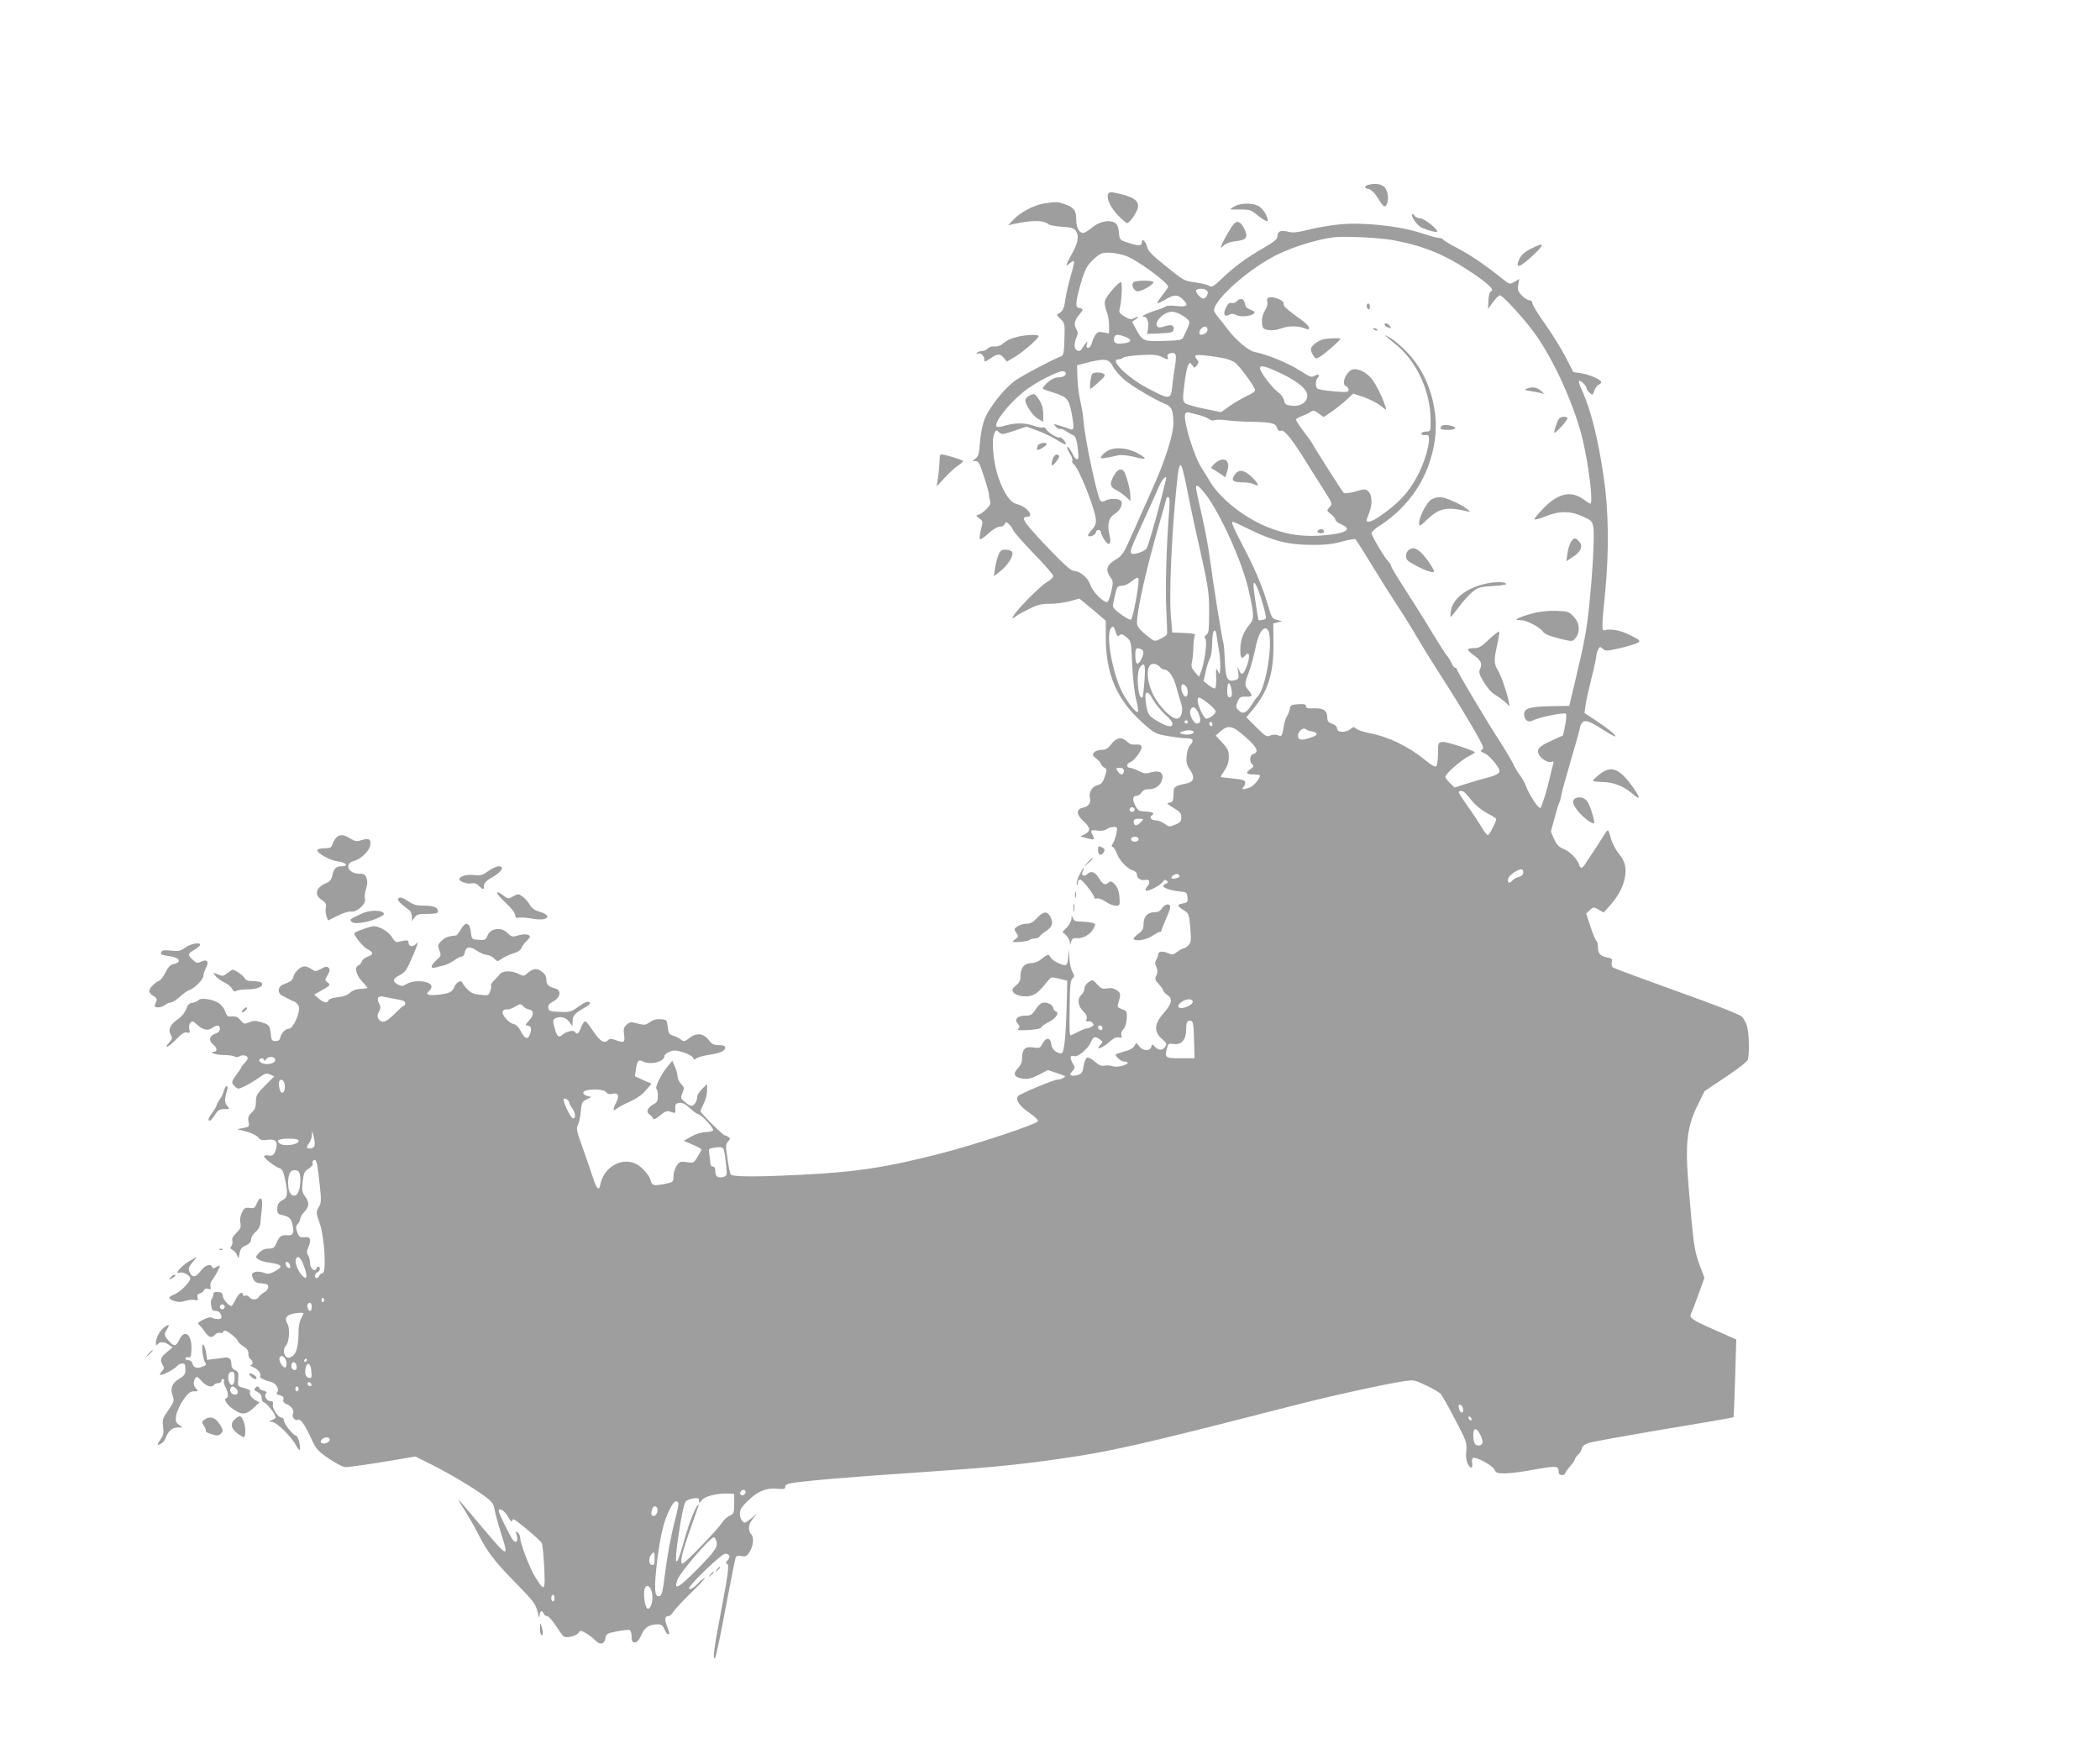 <?xml version="1.0" standalone="no"?>
<!DOCTYPE svg PUBLIC "-//W3C//DTD SVG 20010904//EN"
 "http://www.w3.org/TR/2001/REC-SVG-20010904/DTD/svg10.dtd">
<svg version="1.0" xmlns="http://www.w3.org/2000/svg"
 width="1280pt" height="1066pt" viewBox="0 0 1280 1066"
 preserveAspectRatio="xMidYMid meet">
<g transform="translate(0,1066) scale(0.1,-0.1)"
fill="#9e9e9e" stroke="none">
<path d="M8338 9533 c-25 -6 -22 -21 4 -25 12 -2 32 -19 45 -38 45 -71 51 -77
63 -60 17 26 12 84 -10 108 -20 21 -58 27 -102 15z"/>
<path d="M6754 9477 c-11 -29 17 -86 63 -132 24 -25 48 -45 53 -45 14 0 58 62
65 92 11 45 -27 71 -143 94 -24 5 -33 2 -38 -9z"/>
<path d="M6363 9420 c-59 -9 -145 -54 -188 -101 l-30 -32 30 7 c123 26 184 25
218 -2 7 -5 43 -12 81 -14 52 -3 72 -9 82 -23 23 -31 16 -73 -21 -139 -40 -72
-44 -87 -15 -61 11 10 23 16 26 13 3 -3 -6 -46 -21 -94 -14 -49 -28 -113 -32
-142 -6 -52 -18 -75 -45 -85 -9 -3 -4 -13 15 -30 27 -26 28 -29 25 -124 -3
-93 -4 -98 -28 -108 -59 -24 -214 -106 -267 -141 -68 -46 -165 -167 -194 -245
-11 -29 -23 -90 -26 -136 -5 -70 -10 -86 -27 -98 l-20 -15 21 0 c17 0 25 -15
52 -99 18 -54 31 -103 29 -107 -1 -5 2 -20 6 -32 6 -19 2 -30 -20 -53 -15 -16
-36 -32 -47 -35 -20 -6 -20 -7 3 -24 22 -16 22 -19 9 -68 -7 -29 -10 -55 -6
-58 4 -4 27 12 52 35 26 24 54 41 69 41 13 0 27 7 30 16 6 15 8 15 26 -1 11
-10 22 -26 25 -36 4 -11 60 -74 125 -142 66 -67 119 -129 120 -138 0 -8 -18
-25 -39 -37 -40 -23 -182 -166 -203 -205 -11 -21 -11 -21 13 -4 13 10 51 31
84 47 48 24 73 30 124 30 36 0 91 7 123 16 l57 16 81 -67 80 -68 0 -101 c0
-225 67 -380 224 -521 73 -65 79 -68 153 -81 43 -7 95 -14 116 -14 40 0 47
-13 21 -42 -10 -10 -19 -39 -21 -65 -4 -40 0 -55 21 -86 31 -45 23 -73 -22
-82 -65 -13 -77 -20 -78 -45 -3 -65 -4 -69 -26 -72 -20 -3 -16 -7 25 -32 39
-23 47 -33 47 -57 0 -25 -6 -33 -37 -45 -34 -15 -38 -14 -64 5 -16 12 -39 21
-53 21 -29 0 -44 19 -25 31 20 12 5 21 -41 23 -37 2 -45 6 -60 36 -20 38 -16
60 9 60 9 0 22 9 29 20 8 14 23 20 46 20 40 0 71 24 80 61 9 40 -15 56 -67 42
-34 -10 -46 -8 -76 8 -20 10 -44 19 -53 19 -23 0 -23 27 0 34 25 8 74 74 70
94 -3 13 -12 16 -35 14 -22 -2 -38 3 -52 17 -32 32 -66 27 -97 -14 -21 -27
-33 -35 -59 -35 -18 0 -39 -7 -46 -16 -12 -14 -10 -19 14 -38 15 -12 27 -26
27 -31 0 -6 9 -16 19 -22 19 -12 19 -15 5 -57 -12 -35 -21 -46 -43 -51 -33 -7
-56 -44 -48 -76 8 -32 -8 -55 -43 -62 -42 -9 -40 -42 5 -83 42 -38 44 -59 8
-78 l-27 -14 39 -11 c45 -12 50 -10 36 17 -17 32 -14 35 27 30 24 -4 45 0 57
8 10 8 30 14 43 14 23 0 24 -3 17 -37 -3 -21 -13 -48 -20 -60 -11 -16 -11 -22
-2 -26 7 -2 18 -21 26 -42 15 -41 64 -92 99 -101 12 -4 22 -14 22 -25 0 -22
26 -38 50 -32 26 7 35 -15 14 -38 -9 -10 -14 -22 -11 -26 10 -10 87 28 103 51
11 15 17 17 26 8 9 -9 7 -13 -5 -18 -9 -3 -17 -10 -17 -14 0 -12 51 -29 100
-33 42 -4 45 -6 48 -36 3 -28 0 -32 -27 -37 -39 -8 -39 -14 3 -41 33 -21 34
-24 41 -108 6 -74 5 -88 -10 -105 -10 -11 -24 -20 -30 -20 -7 0 -24 -10 -39
-21 -23 -18 -31 -20 -52 -10 -35 16 -64 14 -64 -4 0 -8 -5 -24 -12 -34 -9 -15
-9 -25 0 -45 9 -20 9 -32 0 -51 -10 -22 -8 -29 15 -53 15 -16 27 -33 27 -39 0
-6 12 -18 26 -28 34 -22 27 -53 -25 -112 -58 -65 -59 -115 -3 -160 22 -19 25
-26 16 -40 -16 -26 -40 -27 -62 -5 -20 20 -20 20 -25 1 -7 -27 -52 -25 -74 5
-18 23 -18 23 -28 2 -6 -13 -29 -26 -60 -34 -28 -8 -52 -16 -54 -18 -8 -8 32
-44 49 -44 34 0 30 -15 -7 -25 -24 -7 -47 -8 -63 -3 -13 5 -35 6 -48 3 -17 -4
-33 2 -58 24 -19 17 -40 28 -48 25 -8 -3 -17 -26 -21 -50 -5 -36 -11 -47 -32
-55 -15 -5 -33 -7 -41 -4 -12 5 -12 9 4 26 18 20 18 22 1 51 -19 34 -15 48 12
41 23 -6 84 46 101 87 14 33 26 36 54 15 19 -14 19 -15 1 -35 -34 -38 21 -15
67 28 18 16 34 23 48 19 17 -4 20 -2 15 13 -4 11 1 26 12 37 11 11 19 36 21
65 2 43 0 47 -29 57 -26 9 -30 14 -24 33 18 60 17 66 -9 83 -18 12 -36 15 -58
11 -27 -5 -36 -2 -60 24 -27 30 -28 30 -53 14 -14 -9 -25 -26 -25 -39 0 -12
-9 -30 -20 -40 -26 -24 -19 -70 15 -101 16 -15 22 -29 18 -43 -4 -16 -2 -20 9
-16 8 3 20 -1 27 -9 10 -12 9 -17 -8 -25 -11 -6 -24 -10 -28 -9 -4 1 -27 -8
-50 -20 -23 -12 -44 -22 -47 -22 -7 0 -8 24 -6 185 1 119 5 152 17 162 13 10
13 15 -1 42 -9 16 -17 54 -18 83 l-1 53 -6 -50 c-5 -43 -9 -50 -26 -47 -31 6
-75 32 -82 48 -7 20 -21 18 -55 -11 -19 -16 -42 -25 -63 -25 -41 0 -65 -29
-65 -79 0 -26 -7 -41 -27 -57 -23 -19 -26 -26 -17 -41 15 -24 81 -34 119 -18
27 11 42 25 100 96 11 14 19 15 61 4 l49 -12 -1 -59 c-6 -276 -16 -384 -35
-384 -29 0 -58 25 -61 54 -4 43 -32 46 -53 7 -15 -29 -18 -31 -57 -25 -49 8
-68 -10 -68 -65 0 -24 -8 -43 -25 -61 -34 -35 -24 -56 28 -64 34 -4 53 0 98
23 l56 29 49 -16 c27 -9 51 -18 54 -20 8 -6 -25 -22 -45 -22 -21 0 -224 -85
-239 -100 -20 -20 6 -60 65 -100 33 -23 59 -47 56 -53 -5 -18 -378 -142 -592
-197 -330 -85 -519 -114 -852 -130 -279 -14 -420 -13 -429 2 -5 7 -14 51 -20
97 -12 77 -11 87 4 104 14 16 14 19 2 27 -8 6 -18 10 -22 10 -11 0 -148 137
-148 147 0 5 9 26 20 48 11 22 20 57 20 79 l0 39 -30 -29 c-16 -16 -30 -37
-30 -47 0 -27 -19 -57 -35 -57 -8 0 -26 11 -41 24 -26 22 -27 25 -14 55 12 29
11 34 -9 55 -11 12 -21 32 -21 44 0 13 -7 39 -16 60 l-16 37 -29 -35 c-37 -43
-79 -129 -68 -136 5 -3 9 -22 9 -43 0 -30 -5 -40 -26 -51 -38 -21 -48 -46 -26
-62 11 -7 21 -19 23 -26 3 -8 17 -2 43 20 34 28 42 30 66 21 27 -10 28 -9 26
21 -1 26 3 31 25 34 19 2 37 -7 64 -32 21 -20 43 -36 49 -36 19 0 99 -87 92
-99 -4 -6 -24 -11 -45 -11 -23 0 -58 -11 -86 -26 l-47 -27 53 -23 c30 -12 54
-26 54 -31 0 -4 -11 -25 -24 -45 -22 -36 -24 -37 -66 -31 -39 5 -45 3 -61 -23
-11 -15 -19 -44 -19 -64 0 -35 -1 -35 -55 -46 -65 -13 -76 -10 -84 21 -8 32
-52 82 -87 100 -89 47 -204 -21 -221 -130 -6 -35 -23 -19 -42 42 -10 32 -38
113 -62 181 -39 106 -43 125 -32 145 7 12 15 49 18 82 5 54 8 61 35 74 l30 15
-25 6 c-14 3 -25 12 -25 20 0 24 123 27 139 4 9 -12 20 -15 40 -10 34 8 43
-12 22 -53 -22 -41 -21 -58 2 -39 9 9 45 28 80 43 40 18 76 43 98 69 l35 41
-50 22 -51 23 6 42 c8 53 16 63 42 49 46 -24 132 -2 132 33 0 8 14 19 31 26
26 11 39 10 84 -4 29 -9 56 -24 59 -32 5 -13 9 -14 20 -5 8 7 42 16 77 22 72
11 99 24 99 44 0 11 -11 15 -38 15 -31 0 -43 6 -60 29 -32 43 -74 49 -118 16
-31 -24 -37 -25 -52 -12 -9 8 -30 19 -47 24 -26 8 -31 15 -35 54 -5 43 -6 44
-43 47 -25 2 -46 -3 -66 -18 -27 -18 -34 -19 -75 -8 -41 11 -47 10 -67 -8 -17
-16 -20 -26 -15 -61 6 -48 1 -51 -53 -32 -24 9 -35 9 -44 0 -23 -23 -47 -10
-87 48 -22 33 -45 63 -50 66 -6 4 -18 -11 -27 -34 -16 -42 -26 -50 -39 -30 -8
13 -53 3 -76 -18 -23 -20 -33 -12 -48 43 -11 39 -11 47 1 55 28 18 67 10 88
-18 l20 -28 1 32 c0 33 17 51 80 85 17 10 29 22 25 27 -7 13 -31 4 -79 -31
-35 -25 -46 -28 -105 -25 -59 2 -66 5 -69 24 -2 16 5 26 26 37 49 25 57 72 15
82 -40 10 -53 23 -53 55 0 19 -9 34 -30 49 -31 22 -51 18 -92 -17 -14 -13 -20
-12 -47 1 -39 21 -97 21 -113 0 -7 -9 -24 -27 -37 -40 -13 -13 -22 -27 -18
-30 3 -3 1 -19 -5 -34 -9 -28 -11 -29 -61 -23 -40 4 -58 12 -78 33 -15 15 -28
33 -31 41 -6 19 -37 3 -48 -25 -12 -32 -33 -42 -102 -49 -60 -6 -78 2 -53 23
8 7 15 18 15 26 0 35 -101 46 -151 17 -24 -15 -32 -15 -54 -3 -35 19 -31 35
12 57 33 17 43 32 80 119 28 64 36 91 23 75 -22 -25 -50 -23 -50 5 0 16 -10
16 -69 2 -8 -2 -21 11 -30 27 -22 39 -88 76 -121 69 -42 -9 -110 -35 -110 -43
0 -18 54 -83 80 -96 38 -20 38 -33 0 -46 -16 -6 -32 -19 -35 -29 -3 -10 -12
-21 -20 -24 -26 -10 -17 -54 20 -95 19 -21 35 -40 35 -42 0 -2 -18 -5 -41 -6
-27 -1 -49 -9 -65 -23 -15 -15 -40 -24 -75 -28 -30 -3 -53 -10 -56 -18 -8 -21
-28 -17 -60 10 l-28 24 33 19 c66 36 69 40 49 55 -18 13 -18 15 0 45 14 25 15
35 6 44 -10 10 -20 9 -46 -6 -32 -17 -36 -17 -58 -2 -13 10 -33 17 -44 17 -24
0 -61 -36 -67 -64 -3 -20 -17 -30 -61 -46 -35 -12 -38 -56 -4 -70 12 -6 29
-14 37 -19 8 -5 23 -12 33 -15 9 -3 22 -16 28 -28 13 -31 -33 -138 -60 -138
-21 0 -48 -27 -53 -55 -2 -14 -11 -20 -28 -20 -20 0 -25 5 -28 30 -6 64 -10
70 -57 84 -37 11 -51 11 -77 0 -29 -12 -32 -11 -52 13 -16 19 -29 25 -52 23
-26 -2 -32 2 -40 28 -5 17 -21 39 -36 50 -35 26 -114 39 -129 21 -6 -7 -22
-14 -36 -16 -20 -2 -29 -12 -38 -38 -7 -20 -26 -45 -46 -58 -51 -35 -66 -65
-49 -96 12 -24 11 -28 -10 -51 -13 -14 -18 -25 -12 -25 7 0 32 21 57 46 32 34
49 45 64 41 18 -4 20 -2 15 19 -4 14 -1 31 6 40 12 13 16 12 39 -9 36 -34 66
-41 93 -23 31 22 48 20 48 -5 0 -13 -10 -23 -30 -30 -35 -13 -40 -41 -10 -66
25 -21 26 -43 3 -43 -15 0 -16 -2 -3 -10 8 -5 38 -10 65 -10 28 0 56 -4 64 -9
9 -6 21 -5 31 1 19 12 50 5 50 -12 0 -5 -9 -19 -20 -30 -11 -11 -20 -23 -20
-26 0 -3 -11 -20 -24 -37 -37 -51 -38 -55 -16 -77 19 -19 21 -19 57 -3 21 10
60 33 86 51 43 31 51 33 74 23 l25 -11 -56 -56 c-50 -50 -56 -60 -56 -98 0
-33 -6 -48 -26 -67 -20 -19 -24 -30 -19 -55 5 -30 4 -32 -32 -39 l-38 -7 55
-14 c30 -8 63 -24 73 -35 14 -18 25 -21 57 -16 47 6 64 -9 54 -50 -10 -40 -21
-51 -49 -45 -14 2 -25 0 -25 -6 0 -13 69 -65 94 -72 15 -4 23 -20 33 -65 18
-89 17 -112 -9 -126 -30 -16 -38 -28 -38 -61 0 -22 6 -29 28 -33 45 -10 56
-20 65 -59 12 -50 3 -68 -30 -65 -37 4 -50 -5 -68 -47 -12 -29 -19 -34 -48
-34 -23 0 -41 -8 -58 -26 -23 -25 -23 -26 -5 -39 10 -8 39 -17 65 -20 84 -12
91 -24 32 -56 -25 -13 -40 -15 -58 -8 -30 11 -54 11 -70 1 -10 -7 -10 -13 0
-35 9 -21 20 -27 52 -29 32 -2 40 -7 40 -23 0 -11 -11 -25 -24 -31 -13 -7 -28
-20 -33 -28 -11 -20 -42 -21 -58 -2 -6 8 -18 12 -26 9 -8 -3 -14 0 -14 6 0 25
-26 8 -44 -29 -11 -22 -22 -40 -25 -40 -17 1 -50 38 -53 60 -2 20 -9 25 -31
26 -19 1 -27 -4 -27 -15 0 -10 -4 -21 -9 -27 -5 -5 -7 -24 -4 -42 4 -25 10
-32 28 -32 21 0 35 -17 35 -41 0 -11 -40 -12 -58 0 -8 5 -29 0 -53 -12 -32
-16 -37 -22 -26 -31 8 -6 24 -26 36 -44 25 -35 42 -40 62 -16 7 8 21 13 31 11
10 -3 18 -1 18 4 0 5 5 9 11 9 16 0 79 -51 79 -64 1 -6 15 -20 33 -31 23 -15
32 -28 31 -45 -1 -14 5 -29 12 -33 17 -10 18 -37 2 -37 -7 -1 1 -7 18 -14 30
-13 49 -40 39 -56 -4 -7 25 -22 70 -34 28 -8 49 -44 35 -61 -8 -10 -4 -14 16
-19 19 -5 25 -12 21 -26 -3 -13 3 -22 24 -30 29 -12 45 -41 34 -60 -8 -14 14
-42 27 -34 17 11 41 -20 80 -103 36 -78 42 -85 116 -135 49 -33 86 -51 102
-50 53 5 170 22 293 43 l129 22 96 -48 c117 -59 258 -143 329 -196 43 -32 52
-45 58 -81 4 -24 22 -89 40 -146 49 -155 45 -152 -142 70 -63 76 -117 138
-119 138 -2 0 16 -31 41 -69 24 -39 58 -98 76 -133 58 -115 101 -172 227 -300
113 -116 126 -132 138 -180 8 -36 13 -44 13 -25 1 29 15 36 25 12 3 -8 12 -15
21 -15 8 0 32 -26 52 -57 21 -32 42 -62 48 -66 16 -13 76 1 90 20 13 17 15 17
47 -1 18 -11 43 -30 56 -43 29 -31 55 -26 62 12 5 27 10 30 70 42 36 7 70 11
77 8 7 -2 13 -20 13 -40 0 -28 4 -35 20 -35 13 0 25 14 39 45 21 47 48 65 100
65 22 0 31 -7 41 -30 7 -16 16 -30 21 -30 12 0 12 0 -6 50 -15 44 -13 60 9 60
8 0 22 12 31 28 10 15 61 69 114 121 53 51 87 89 76 83 -11 -5 -29 -20 -40
-32 -26 -28 -55 -44 -55 -30 0 20 198 210 219 210 29 0 36 -18 15 -41 -10 -11
-12 -19 -6 -19 19 0 14 -43 -33 -290 -45 -235 -53 -303 -36 -284 5 5 34 143
64 306 31 164 59 303 62 309 5 6 20 9 36 5 25 -5 32 -1 49 27 21 33 26 86 11
103 -23 25 -21 63 7 96 l27 33 -33 -27 c-19 -16 -37 -28 -41 -28 -16 0 -31 26
-31 56 0 25 11 41 54 82 59 56 111 76 180 68 36 -3 43 -1 42 12 -1 11 11 18
41 23 74 13 365 38 758 64 434 29 608 46 855 81 334 47 506 87 1430 324 232
60 537 127 676 150 72 11 72 11 145 -23 41 -19 81 -43 91 -53 9 -11 49 -81 88
-157 69 -131 72 -141 67 -190 -3 -34 0 -61 10 -80 16 -32 32 -28 26 7 -3 13 0
27 5 30 17 10 119 -45 131 -71 9 -20 18 -23 63 -23 29 0 102 9 162 20 149 27
166 27 166 -5 0 -18 5 -25 20 -25 11 0 20 4 20 10 0 5 14 25 30 43 17 19 30
39 30 44 0 6 9 18 19 27 11 10 21 27 23 38 2 13 17 25 43 34 22 7 228 44 459
83 230 38 420 71 422 73 2 2 6 110 10 239 l7 235 -131 58 c-144 64 -159 74
-143 104 6 11 26 63 45 117 l35 97 -31 82 c-25 68 -33 112 -48 271 -10 105
-22 251 -26 326 -8 168 8 265 67 380 l39 79 129 86 c81 54 131 94 135 107 10
36 7 159 -5 201 -6 21 -20 48 -32 60 -14 13 -165 73 -397 155 -206 74 -381
139 -388 144 -8 6 -11 20 -8 33 5 18 1 23 -26 28 -44 9 -58 24 -58 62 0 18 -4
35 -9 39 -5 3 -22 42 -36 86 l-27 81 22 21 c22 20 24 20 54 3 l31 -18 42 48
c49 56 78 111 88 171 9 59 -1 96 -40 143 -18 22 -39 62 -46 90 -7 27 -16 50
-19 50 -3 0 -17 -18 -30 -41 -14 -22 -38 -59 -53 -82 -16 -23 -38 -57 -49 -74
-23 -38 -34 -41 -43 -13 -11 35 -57 81 -95 96 -30 12 -42 26 -58 61 l-19 45
23 84 c12 46 25 88 29 94 4 6 8 23 10 38 2 15 29 112 59 215 31 104 56 194 56
201 0 7 6 20 13 30 16 22 46 12 135 -46 34 -22 65 -38 68 -36 6 7 -49 51 -130
104 l-58 38 6 46 c3 25 20 100 36 165 17 66 30 128 30 138 0 10 5 27 11 38 10
19 12 19 28 5 17 -15 25 -15 108 4 50 12 99 27 108 34 15 11 9 16 -47 44 -59
30 -118 42 -158 31 -18 -5 -18 12 5 244 23 242 20 488 -10 689 -34 234 -80
418 -136 537 -11 24 -18 46 -15 49 8 7 46 -28 46 -43 0 -7 8 -20 19 -29 18
-16 19 -16 29 14 6 16 18 33 27 36 8 3 15 10 15 15 0 15 -73 47 -123 54 l-47
7 -50 97 c-28 53 -84 143 -125 200 -41 58 -75 113 -75 123 0 11 -7 18 -18 18
-10 0 -31 13 -46 29 -24 25 -27 35 -22 65 l7 36 -29 -17 c-29 -17 -31 -16 -67
12 -111 89 -199 149 -277 190 -48 25 -90 50 -93 56 -4 5 -15 9 -25 9 -10 0
-59 13 -110 30 -134 44 -358 67 -499 52 -58 -6 -144 -21 -189 -33 -66 -16 -92
-19 -122 -11 -44 11 -62 3 -64 -29 -1 -17 -20 -33 -84 -70 -107 -62 -173 -110
-250 -183 -56 -53 -65 -59 -82 -48 -11 7 -49 16 -85 21 -71 10 -64 6 -194 111
-66 53 -94 82 -98 102 -6 32 -33 60 -33 35 0 -26 -15 -28 -76 -9 -53 16 -59
21 -62 47 -5 59 -12 73 -39 83 -37 12 -89 -3 -132 -39 -20 -16 -41 -29 -48
-29 -25 0 -43 32 -43 79 0 58 -13 76 -69 96 -47 16 -50 16 -128 5z m2136 -225
c184 -36 308 -87 467 -193 104 -70 145 -109 123 -117 -10 -4 -15 -23 -17 -57
l-2 -51 30 41 c17 23 35 42 41 42 21 0 171 -167 230 -255 117 -173 232 -437
277 -630 38 -164 64 -385 45 -385 -3 0 -20 11 -38 24 -77 59 -159 41 -250 -55
-32 -33 -55 -62 -52 -65 3 -3 36 6 73 21 82 33 153 31 229 -6 45 -21 51 -28
57 -64 8 -46 -5 -287 -27 -490 -15 -142 -28 -211 -87 -459 l-33 -138 -115 -2
c-126 -3 -160 -13 -160 -50 0 -34 26 -53 51 -38 29 18 193 52 203 42 5 -5 4
-34 -4 -70 l-13 -62 -72 -33 c-74 -33 -92 -53 -75 -84 14 -27 57 -52 76 -44
14 5 16 2 10 -18 -4 -13 -12 -44 -17 -68 -14 -66 -50 -185 -59 -195 -10 -10
-71 82 -88 131 -6 18 -22 48 -36 66 -14 18 -33 50 -43 72 -11 22 -45 80 -77
130 -80 122 -266 434 -266 446 0 5 -5 9 -10 9 -6 0 -16 12 -22 28 -7 15 -20
36 -29 47 -10 11 -50 74 -90 140 -39 66 -112 181 -160 256 -49 75 -89 141 -89
147 0 6 -6 17 -14 25 -24 23 -106 161 -106 177 0 8 20 28 45 43 190 121 310
306 341 527 23 163 -26 352 -125 481 -43 58 -120 128 -161 148 -28 13 -31 17
53 -53 124 -102 207 -285 207 -457 0 -67 -1 -69 -24 -69 -14 0 -28 -4 -31 -10
-6 -10 7 -14 33 -11 30 4 2 -129 -50 -233 -56 -112 -121 -183 -240 -264 -45
-31 -78 -41 -78 -23 0 5 7 25 15 44 21 51 19 110 -4 131 -18 17 -22 17 -81 0
-36 -10 -65 -13 -70 -8 -10 10 -190 293 -190 299 0 2 -22 34 -50 70 -27 36
-50 70 -50 76 0 8 10 14 60 33 8 3 22 11 31 17 13 10 22 7 46 -11 l31 -22 49
33 c26 18 67 51 90 72 l41 38 64 -21 c34 -12 80 -35 102 -52 37 -30 38 -30 31
-7 -14 47 -56 134 -81 166 -29 38 -72 63 -109 63 -43 0 -86 -90 -50 -104 8 -3
15 -13 15 -22 0 -15 -10 -16 -92 -9 -52 4 -96 12 -100 18 -12 18 -9 52 4 65
17 17 3 25 -20 11 -17 -11 -29 -6 -91 34 -71 45 -203 99 -275 112 -38 8 -116
75 -167 143 -13 18 -36 48 -51 65 -15 18 -28 38 -28 45 -1 65 209 251 377 336
102 51 250 97 353 110 68 8 286 -3 369 -19z m-1635 -95 c70 -26 256 -163 256
-188 0 -4 -16 -27 -35 -51 -19 -24 -33 -46 -31 -48 2 -3 24 7 49 21 53 32 74
32 104 4 41 -38 31 -51 -33 -43 -30 3 -60 3 -67 -2 -7 -5 -32 -16 -57 -23 -60
-19 -101 -40 -78 -40 21 0 33 -39 25 -78 l-6 -27 79 3 c68 3 79 6 83 23 7 26
-14 34 -54 20 -17 -6 -35 -8 -40 -5 -35 21 30 94 84 94 36 0 107 -43 107 -65
0 -7 -8 -28 -17 -47 -9 -18 -19 -40 -23 -48 -6 -12 -31 -16 -119 -18 -125 -3
-127 -2 -171 80 l-20 37 22 15 c25 18 17 21 -13 5 -16 -8 -27 -5 -55 12 -31
19 -35 26 -29 48 12 49 18 161 7 161 -16 0 -91 -87 -97 -113 -4 -13 1 -41 9
-62 9 -21 16 -60 16 -87 l0 -50 -35 6 c-28 6 -36 3 -49 -16 -8 -13 -18 -35
-21 -50 -4 -16 -14 -28 -22 -28 -10 0 -13 7 -8 23 5 19 5 20 -7 5 -7 -9 -18
-24 -24 -34 -14 -25 -44 -11 -44 20 0 14 5 37 12 51 9 21 9 31 0 46 -18 29
-14 55 13 87 30 36 31 38 4 45 -19 5 -21 11 -16 49 3 24 18 80 32 125 21 67
33 87 70 122 40 37 50 41 94 41 28 0 75 -9 105 -20z m494 -213 c11 -12 -6 -47
-23 -47 -14 0 -45 32 -45 47 0 17 54 18 68 0z m2 -236 c0 -17 -18 -31 -41 -31
-13 0 -11 24 3 38 18 18 38 14 38 -7z m-503 -43 c44 -16 42 -35 -4 -40 -47 -6
-63 -1 -63 21 0 33 15 38 67 19z m309 -112 c3 -8 1 -40 -5 -72 -5 -33 -13 -87
-16 -121 -9 -80 -15 -80 -146 -11 -127 66 -241 178 -181 178 10 0 23 5 28 10
6 6 54 13 106 16 76 4 102 2 127 -10 37 -20 45 -20 38 -2 -6 14 6 24 31 25 7
1 15 -5 18 -13z m282 -17 c29 -5 65 -18 80 -29 31 -25 122 -149 122 -168 0 -7
-21 -23 -47 -34 -27 -12 -73 -39 -104 -60 l-56 -40 -103 21 c-57 11 -110 27
-118 35 -13 13 -14 28 -3 112 6 53 16 105 23 117 10 20 11 20 25 1 14 -19 14
-19 29 0 12 17 12 22 -1 36 -8 9 -12 20 -8 23 7 7 69 2 161 -14z m-664 -54
c12 -22 44 -59 71 -81 51 -42 184 -120 243 -144 43 -17 52 -36 54 -112 2 -76
-49 -234 -137 -428 -31 -69 -82 -183 -113 -254 -54 -121 -60 -131 -104 -158
-54 -33 -61 -61 -30 -106 18 -25 18 -32 5 -89 -8 -35 -19 -63 -25 -63 -26 0
-87 63 -101 103 -15 45 -63 87 -102 87 -14 0 -59 39 -136 119 -167 174 -193
211 -149 211 48 0 0 62 -60 77 -43 11 -77 59 -114 161 -30 84 -44 221 -27 266
11 27 13 28 30 12 17 -16 23 -15 94 9 l75 25 69 -26 c37 -14 90 -39 116 -56
26 -17 50 -29 52 -26 8 8 -26 48 -36 42 -12 -7 -75 32 -83 51 -3 8 -11 12 -19
10 -7 -3 -32 1 -56 10 -54 19 -114 19 -174 1 -29 -9 -49 -10 -53 -5 -15 25 72
136 166 212 67 55 220 133 244 124 28 -11 7 -37 -30 -37 -23 0 -44 -10 -69
-31 -20 -18 -32 -35 -28 -39 4 -3 34 -14 65 -23 83 -26 94 -39 111 -132 16
-86 14 -100 -12 -90 -9 4 -36 13 -59 20 -43 13 -43 13 -27 -5 10 -11 22 -17
26 -14 5 3 21 -3 37 -14 15 -10 35 -21 44 -25 16 -5 25 -43 31 -119 3 -39 -15
-36 -35 5 -19 38 -43 61 -31 30 4 -10 13 -28 21 -40 7 -12 11 -26 8 -31 -3 -6
1 -16 10 -23 33 -27 134 -285 134 -342 0 -20 -9 -41 -27 -59 -14 -15 -24 -30
-21 -34 11 -10 48 7 48 22 0 8 7 14 15 14 8 0 15 -6 15 -12 0 -7 9 -28 21 -47
27 -44 46 -29 32 26 -16 65 -6 109 32 131 36 22 55 69 33 83 -18 12 -66 11
-90 -2 -14 -8 -23 -8 -31 0 -18 18 -95 378 -102 481 -2 30 -11 87 -20 125 -9
39 -17 104 -18 145 l-2 74 70 18 c103 25 125 21 149 -27z m1033 -45 c102 -50
156 -98 151 -136 -4 -39 -44 -63 -94 -57 -36 4 -43 9 -47 33 -4 16 -20 38 -37
50 -37 27 -110 123 -110 146 0 22 33 13 137 -36z m-507 -250 c25 -7 52 -18 60
-25 9 -7 23 -10 34 -6 11 4 41 4 67 0 27 -4 99 -9 161 -10 121 -2 143 -8 153
-39 5 -15 12 -19 25 -15 20 6 69 -56 163 -209 29 -46 74 -118 101 -160 48 -76
48 -77 30 -97 -19 -21 -18 -21 9 -43 15 -12 27 -27 27 -34 0 -7 16 -20 35 -28
77 -32 23 -59 -137 -69 -114 -6 -209 10 -318 55 -142 58 -288 176 -348 280
-15 25 -36 60 -48 78 -45 66 -114 293 -100 328 3 9 13 13 23 10 10 -3 38 -10
63 -16z m-76 -445 c14 -71 37 -182 51 -245 82 -362 85 -381 85 -512 0 -106 -3
-128 -16 -136 -12 -7 -14 -14 -6 -28 11 -20 -6 -143 -28 -199 l-12 -30 -25 29
c-21 25 -24 35 -17 65 4 20 8 61 8 91 1 30 5 60 9 67 6 9 -11 13 -65 15 l-73
3 -9 110 c-9 120 4 453 29 715 23 248 29 253 69 55z m-128 48 c-3 -10 -15 -56
-26 -103 -30 -120 -80 -292 -91 -312 -10 -18 -76 -41 -91 -32 -14 9 -10 22 71
197 43 95 88 193 99 220 20 44 49 68 38 30z m242 -85 c89 -115 223 -412 261
-578 36 -154 37 -182 7 -217 -38 -45 -56 -95 -56 -153 0 -52 8 -61 30 -35 24
29 31 -1 13 -55 -21 -62 -37 -72 -51 -33 -10 25 -10 23 -5 -14 5 -39 4 -42
-22 -49 -44 -11 -54 10 -59 116 -2 52 -6 102 -9 110 -8 22 -63 366 -82 512 -9
70 -32 193 -51 274 -19 81 -34 153 -34 160 0 26 17 14 58 -38z m-222 -103
c-17 -222 -24 -483 -17 -605 4 -74 6 -140 4 -146 -2 -6 -20 -18 -40 -28 -34
-16 -36 -16 -67 8 -57 44 -76 66 -76 89 0 80 59 339 136 604 24 83 44 154 44
157 0 3 5 6 11 6 9 0 10 -24 5 -85z m497 -115 c139 -68 234 -91 372 -91 80 -1
130 5 184 20 41 11 78 18 82 15 4 -2 49 -73 100 -157 51 -83 118 -190 149
-237 32 -47 88 -137 125 -200 37 -63 107 -176 155 -250 118 -183 250 -407 250
-424 0 -8 -6 -17 -12 -19 -7 -3 1 -10 19 -17 28 -10 93 -87 93 -110 0 -14 -25
-27 -75 -40 -27 -7 -84 -23 -125 -36 l-74 -24 -28 27 c-15 15 -28 32 -28 39 0
17 96 102 142 125 21 11 38 21 38 23 0 10 -174 67 -197 64 -27 -3 -28 -4 -28
-70 0 -37 -5 -72 -11 -78 -6 -6 -27 4 -61 33 -107 87 -225 145 -343 168 -36 7
-73 19 -82 27 -16 13 -20 13 -36 -1 -27 -24 -82 -23 -82 2 0 12 -11 23 -30 30
-24 8 -30 16 -30 39 0 41 -24 57 -82 55 -37 -2 -48 1 -48 13 0 12 -10 14 -47
12 -42 -3 -48 -6 -51 -27 -2 -14 -10 -34 -17 -45 -8 -12 -16 -39 -20 -61 -10
-63 -12 -66 -37 -56 -14 5 -32 4 -46 -2 -21 -10 -30 -4 -84 50 l-61 61 41 50
c91 109 126 220 124 399 l-1 123 27 7 27 7 -32 8 c-28 7 -33 14 -52 81 -34
116 -78 223 -152 364 -65 124 -77 153 -64 153 3 0 52 -22 108 -50z m-683 -307
c0 -50 -36 -236 -47 -240 -11 -4 -88 48 -105 72 -7 10 -5 23 13 98 8 31 14 37
37 37 15 0 41 11 57 25 36 29 45 31 45 8z m751 -123 c17 -55 28 -104 24 -110
-5 -8 -44 -15 -45 -7 -8 39 -29 188 -30 205 0 46 20 9 51 -88z m-897 -172 c15
-48 16 -50 30 -39 11 9 20 6 42 -13 29 -24 29 -26 35 -168 4 -82 14 -172 24
-211 10 -37 14 -71 10 -75 -10 -10 -58 50 -94 117 -52 99 -95 305 -77 376 7
26 24 34 30 13z m940 -20 c25 -95 -24 -361 -73 -398 -4 -3 -17 -22 -30 -43
-32 -52 -55 -63 -81 -37 -18 18 -19 23 -7 53 12 28 18 32 50 31 42 -1 45 4 17
39 -25 31 -25 39 1 107 12 30 29 95 40 144 17 85 38 126 64 126 7 0 15 -10 19
-22z m-318 -25 c2 -16 8 -55 14 -88 6 -32 9 -80 8 -105 -3 -43 -4 -44 -15 -20
-11 22 -12 17 -10 -39 1 -36 -2 -65 -8 -67 -5 -2 -23 8 -39 21 l-30 24 13 58
c7 32 18 67 25 78 6 11 12 40 13 65 1 25 2 54 3 65 4 53 21 58 26 8z m-462
-79 c20 -8 20 -27 1 -65 -21 -39 -35 -28 -35 27 0 44 5 49 34 38z m117 -110
c6 -8 17 -14 23 -14 29 -1 59 -43 76 -107 10 -38 24 -84 30 -103 14 -44 0 -90
-28 -90 -34 0 -109 77 -143 146 -49 100 -43 201 11 187 11 -3 25 -11 31 -19z
m-95 -81 c-4 -54 -10 -100 -12 -102 -27 -28 -42 151 -15 183 28 34 34 17 27
-81z m533 -80 c1 -14 -5 -23 -14 -23 -11 0 -15 11 -15 38 0 21 3 42 7 46 9 8
20 -26 22 -61z m-281 45 c14 -14 16 -54 3 -63 -12 -7 -31 26 -31 54 0 24 10
27 28 9z m-199 -84 c14 -25 47 -65 74 -90 33 -29 47 -49 43 -60 -7 -19 -32
-13 -93 22 -50 29 -59 42 -68 106 -12 80 8 90 44 22z m334 -20 c26 -20 47 -43
47 -50 0 -15 -38 -44 -58 -44 -14 0 -52 80 -52 111 0 27 10 24 63 -17z m-58
-61 c17 -41 14 -63 -9 -63 -21 0 -49 56 -41 80 10 31 33 23 50 -17z m-65 -53
c0 -5 -4 -10 -10 -10 -5 0 -10 5 -10 10 0 6 5 10 10 10 6 0 10 -4 10 -10z
m150 -16 c0 -8 -4 -12 -10 -9 -5 3 -10 10 -10 16 0 5 5 9 10 9 6 0 10 -7 10
-16z m201 -75 c71 -63 85 -93 49 -104 -23 -7 -27 -44 -7 -64 10 -10 8 -16 -10
-28 -34 -23 -28 -33 17 -33 22 0 40 -3 40 -6 0 -20 -39 -65 -63 -74 -40 -14
-54 -13 -39 2 7 7 12 20 12 29 0 13 -14 18 -75 24 -41 4 -75 8 -75 10 0 2 11
21 25 41 17 25 25 50 25 81 0 37 -6 50 -40 87 l-40 43 23 20 c52 48 77 43 158
-28z m373 44 c3 -4 16 -8 29 -10 37 -6 43 -21 11 -33 -55 -21 -83 -23 -90 -7
-12 32 28 72 50 50z m-689 -13 c8 -13 -38 -23 -67 -14 -22 7 -22 7 -3 15 28
11 63 11 70 -1z m-425 -240 c0 -11 -6 -20 -13 -20 -7 0 -18 9 -25 20 -11 18
-10 20 13 20 18 0 25 -5 25 -20z m2075 -128 c6 -4 27 -28 47 -53 21 -27 60
-58 92 -75 31 -16 56 -32 56 -35 0 -17 -42 -99 -51 -99 -5 0 -22 21 -37 46
-15 26 -51 81 -81 123 -29 41 -56 81 -58 88 -6 14 16 17 32 5z m-2010 -101 c7
-12 -12 -24 -25 -16 -11 7 -4 25 10 25 5 0 11 -4 15 -9z m40 -81 c-10 -11 -24
-20 -32 -20 -7 0 -13 9 -13 20 0 16 7 20 32 20 30 0 31 0 13 -20z m-15 -105
c0 -16 -35 -21 -44 -6 -8 12 4 21 26 21 10 0 18 -7 18 -15z m2343 -212 c-3 -7
-16 -16 -29 -19 -13 -3 -28 -12 -35 -20 -17 -21 -31 -17 -27 8 4 27 78 73 89
56 4 -6 5 -17 2 -25z m-2094 -17 c-12 -10 -49 -16 -49 -7 0 16 34 31 44 21 5
-6 8 -11 5 -14z m-4794 -742 c64 -11 75 -15 75 -29 0 -8 -4 -15 -9 -15 -5 0
-30 -23 -57 -50 -51 -52 -78 -60 -98 -28 -7 12 -6 24 4 42 11 21 11 30 1 50
-18 32 -6 50 28 41 14 -3 40 -8 56 -11z m4875 -20 c0 -21 -69 -49 -84 -34 -8
8 -5 16 13 31 28 23 71 25 71 3z m-4080 -28 c6 -8 21 -16 33 -18 32 -4 33 -36
1 -69 -22 -23 -24 -29 -11 -29 24 0 30 -21 17 -54 -13 -35 -30 -30 -56 20 -12
23 -29 40 -41 42 -29 4 -77 57 -69 77 3 9 14 15 23 13 10 -2 32 4 48 14 36 22
39 22 55 4z m4088 -204 l3 -112 -85 0 c-93 0 -98 4 -84 59 9 31 11 33 43 28
46 -7 75 27 75 88 0 46 6 57 30 53 12 -3 16 -24 18 -116z m-558 72 c0 -9 -5
-14 -12 -12 -18 6 -21 28 -4 28 9 0 16 -7 16 -16z m-5043 -191 c6 -18 -32 -34
-66 -27 -17 4 -31 13 -31 20 0 17 30 19 30 2 0 -7 5 -5 11 5 12 20 50 20 56 0z
m57 -147 c6 -26 -1 -56 -14 -56 -11 0 -20 26 -20 56 0 31 26 31 34 0z m1736
-118 c0 -5 9 -21 20 -36 20 -27 19 -69 -1 -56 -16 10 -60 104 -53 115 6 11 34
-7 34 -23z m-1553 -262 c-4 -9 -16 -16 -27 -16 -24 0 -25 8 -5 34 8 11 16 34
16 50 1 28 2 27 11 -11 6 -23 8 -49 5 -57z m-97 30 c0 -23 -91 -36 -116 -15
-24 19 -5 29 57 29 44 0 59 -4 59 -14z m2593 -58 c4 -13 9 -53 13 -89 6 -62 5
-66 -16 -72 -34 -9 -50 2 -50 34 0 19 -5 29 -15 29 -8 0 -15 8 -15 18 0 9 -3
33 -6 54 -6 32 -4 37 17 41 54 10 67 7 72 -15z m-2479 -90 c3 -18 10 -77 16
-130 9 -85 8 -100 -8 -127 -16 -29 -16 -33 7 -98 29 -84 42 -303 17 -303 -8 0
-16 -7 -20 -15 -3 -8 -10 -15 -16 -15 -16 0 -12 30 5 36 8 4 15 12 15 20 0 17
-17 19 -22 2 -8 -24 -38 1 -38 32 0 17 -5 39 -12 49 -9 15 -9 25 0 46 19 42
15 67 -10 65 -40 -4 -46 -1 -57 32 -9 25 -8 35 4 48 8 9 15 23 15 32 0 8 11
27 25 42 31 33 32 58 4 95 -18 25 -20 37 -14 90 6 53 11 63 36 78 16 10 27 23
25 29 -5 13 2 24 15 24 4 0 9 -15 13 -32z m-120 -34 c29 -11 19 -137 -12 -149
-27 -10 -46 21 -46 74 0 65 19 90 58 75z m41 -587 c23 -65 13 -85 -21 -42 -25
32 -39 78 -29 95 13 21 30 3 50 -53z m-87 9 c3 -12 -1 -17 -10 -14 -7 3 -15
13 -16 22 -3 12 1 17 10 14 7 -3 15 -13 16 -22z m207 -205 c3 -5 1 -12 -5 -16
-5 -3 -10 1 -10 9 0 18 6 21 15 7z m-75 -46 c0 -14 -4 -25 -9 -25 -12 0 -23
29 -15 41 10 18 24 9 24 -16z m-530 0 c0 -8 -7 -15 -15 -15 -8 0 -15 7 -15 15
0 8 7 15 15 15 8 0 15 -7 15 -15z m480 -39 c0 -2 -7 -17 -15 -32 -8 -16 -15
-47 -15 -69 0 -94 -12 -144 -37 -160 -19 -13 -27 -14 -39 -4 -17 14 -18 51 -2
67 21 21 27 104 10 134 -24 41 0 62 76 67 12 0 22 -1 22 -3z m-105 -293 c3
-14 2 -30 -4 -36 -12 -12 -45 38 -37 58 8 21 33 8 41 -22z m125 7 c0 -5 -5
-10 -11 -10 -5 0 -7 5 -4 10 3 6 8 10 11 10 2 0 4 -4 4 -10z m-62 -38 c2 -14
-2 -22 -11 -22 -17 0 -26 19 -19 38 7 19 27 9 30 -16z m90 -31 c3 -37 1 -42
-15 -39 -20 4 -28 28 -19 65 10 37 31 22 34 -26z m-1 -87 c-9 -9 -28 6 -21 18
4 6 10 6 17 -1 6 -6 8 -13 4 -17z m-77 -19 c0 -8 -4 -15 -10 -15 -5 0 -10 7
-10 15 0 8 5 15 10 15 6 0 10 -7 10 -15z m7098 -123 c4 -25 -13 -30 -22 -6 -9
25 -7 36 7 32 6 -3 13 -14 15 -26z m52 -63 c0 -6 -4 -7 -10 -4 -5 3 -10 11
-10 16 0 6 5 7 10 4 6 -3 10 -11 10 -16z m55 -98 c19 -42 14 -61 -15 -61 -21
0 -30 19 -30 66 0 47 22 44 45 -5z m-7015 -25 c0 -17 -34 -31 -50 -21 -16 10
8 35 31 35 11 0 19 -6 19 -14z m2534 -315 c3 -5 -1 -14 -8 -20 -16 -13 -32 2
-21 19 8 12 22 13 29 1z m-69 -76 c0 -56 -2 -61 -28 -73 -16 -8 -36 -26 -45
-41 -24 -40 -228 -251 -242 -251 -18 0 -6 56 44 200 24 69 47 134 51 145 6 14
5 17 -3 10 -17 -16 -61 -133 -88 -235 -44 -160 -57 -138 -29 49 18 119 33 192
44 209 4 7 24 15 44 19 32 5 37 3 37 -13 0 -17 2 -17 18 3 18 24 95 43 162 40
l35 -2 0 -60z m-341 6 c4 -5 -5 -51 -19 -103 -28 -109 -49 -225 -66 -361 -8
-69 -16 -100 -26 -104 -27 -10 -34 20 -28 107 10 142 36 291 61 360 37 96 62
128 78 101z m-129 -31 c10 -16 -5 -50 -21 -50 -15 0 -18 18 -8 44 7 18 20 21
29 6z m-908 -55 c12 -22 23 -34 23 -27 0 6 5 12 10 12 13 0 162 -126 173 -145
4 -8 10 -74 14 -146 7 -149 4 -153 -54 -62 -33 51 -93 209 -93 244 0 9 -7 22
-15 29 -12 10 -13 7 -5 -19 10 -37 -5 -52 -25 -25 -19 27 -85 161 -85 174 0
25 36 3 57 -35z m1267 -141 c15 -39 2 -60 -111 -175 -117 -119 -148 -136 -124
-68 15 44 199 259 222 259 4 0 10 -7 13 -16z m-374 -115 c0 -33 -3 -40 -17
-37 -20 4 -21 42 -2 65 17 20 19 17 19 -28z m-15 -213 c7 -40 -7 -91 -26 -91
-18 0 -32 101 -17 128 13 25 36 6 43 -37z m-595 -26 c0 -11 -4 -20 -10 -20 -5
0 -10 9 -10 20 0 11 5 20 10 20 6 0 10 -9 10 -20z"/>
<path d="M7726 8841 c-4 -5 -4 -16 -1 -24 4 -8 -3 -30 -15 -50 -14 -24 -20
-49 -18 -74 3 -33 6 -38 36 -44 22 -5 51 -1 83 10 48 17 105 16 152 -4 21 -9
22 8 1 29 -8 9 -45 37 -80 62 -43 31 -63 51 -60 61 9 24 -85 56 -98 34z"/>
<path d="M7540 8825 c-8 -9 -22 -14 -32 -12 -13 4 -23 -4 -34 -25 -21 -40 -12
-63 17 -47 16 8 27 8 45 -1 25 -14 90 -8 108 10 7 7 1 14 -21 22 -23 9 -33 19
-35 37 -4 30 -29 39 -48 16z"/>
<path d="M8330 8796 c0 -8 5 -18 10 -21 6 -3 10 3 10 14 0 12 -4 21 -10 21 -5
0 -10 -6 -10 -14z"/>
<path d="M8440 8681 c0 -5 7 -12 16 -15 24 -9 28 -7 14 9 -14 17 -30 20 -30 6z"/>
<path d="M8370 8656 c0 -2 7 -7 16 -10 8 -3 12 -2 9 4 -6 10 -25 14 -25 6z"/>
<path d="M8070 8593 c-35 -7 -80 -41 -80 -61 0 -10 7 -27 15 -39 15 -22 16
-22 44 -5 30 18 121 99 121 107 0 6 -65 4 -100 -2z"/>
<path d="M9305 8291 c-15 -6 -12 -9 20 -14 22 -3 51 -9 65 -12 l25 -7 -24 21
c-24 22 -51 25 -86 12z"/>
<path d="M9503 8108 c-13 -17 -34 -80 -29 -85 7 -7 85 80 80 89 -8 12 -40 10
-51 -4z"/>
<path d="M8787 8063 c-16 -16 -4 -23 38 -23 48 0 60 14 23 24 -30 8 -53 8 -61
-1z"/>
<path d="M8722 7614 c-28 -20 -72 -105 -72 -140 0 -26 1 -26 54 24 69 65 116
75 236 46 25 -5 25 -5 5 11 -39 32 -135 75 -167 75 -19 0 -44 -7 -56 -16z"/>
<path d="M9575 7357 c-8 -13 -18 -45 -21 -70 l-7 -48 42 28 c49 32 61 65 36
93 -23 26 -31 25 -50 -3z"/>
<path d="M8588 7309 c-10 -6 -18 -22 -18 -37 0 -23 9 -32 58 -58 61 -33 112
-50 112 -36 0 17 -58 99 -85 120 -31 24 -42 26 -67 11z"/>
<path d="M9063 7104 c-122 -25 -207 -90 -220 -168 -3 -20 -3 -36 0 -36 2 0 25
28 51 63 25 34 62 75 83 91 32 26 46 30 120 34 46 3 83 8 83 12 0 14 -57 16
-117 4z"/>
<path d="M9339 6921 c-36 -10 -74 -23 -85 -29 -17 -10 -15 -11 17 -12 34 0
118 -44 134 -70 9 -15 45 -29 120 -47 58 -13 61 -13 78 8 31 39 26 94 -14 134
-27 28 -35 30 -107 32 -49 1 -100 -4 -143 -16z"/>
<path d="M9078 6765 c-46 -45 -63 -55 -90 -55 -51 0 -52 -9 -7 -42 47 -34 55
-51 41 -84 -10 -20 -7 -32 22 -81 20 -34 48 -66 68 -77 18 -10 46 -31 62 -45
l28 -26 -7 35 c-13 60 -46 154 -66 186 -23 38 -24 64 -3 155 9 38 14 73 12 79
-2 5 -28 -16 -60 -45z"/>
<path d="M6911 8941 c-18 -11 -6 -48 19 -56 20 -6 100 38 100 55 0 12 -100 13
-119 1z"/>
<path d="M6655 8378 c-11 -36 -15 -90 -7 -87 5 2 29 21 52 43 33 29 39 40 29
47 -21 13 -69 11 -74 -3z"/>
<path d="M6273 8248 c-13 -6 -23 -18 -23 -27 0 -29 45 -95 77 -114 l32 -18 0
48 c-1 33 -8 60 -25 86 -26 40 -28 41 -61 25z"/>
<path d="M6326 7944 c-11 -29 -6 -33 24 -16 16 9 30 20 30 25 0 14 -48 7 -54
-9z"/>
<path d="M6773 7922 c-26 -8 -63 -38 -63 -51 0 -8 24 -5 106 14 19 4 56 0 94
-9 71 -18 84 -16 46 9 -58 38 -129 52 -183 37z"/>
<path d="M6420 7871 c-5 -11 -10 -28 -10 -38 1 -15 5 -13 25 10 14 16 23 33
20 38 -10 15 -23 11 -35 -10z"/>
<path d="M6791 7764 c-29 -50 -27 -71 12 -90 17 -9 44 -28 60 -42 l27 -26 0
30 c0 31 -14 91 -32 137 -14 37 -42 34 -67 -9z"/>
<path d="M7403 7834 c-18 -16 -24 -27 -16 -30 7 -3 28 -16 47 -29 l35 -24 12
39 c21 68 -24 93 -78 44z"/>
<path d="M7524 7764 c-22 -33 -8 -44 54 -44 24 0 52 -5 64 -11 36 -19 32 0 -9
41 -49 48 -84 53 -109 14z"/>
<path d="M8043 7433 c-20 -7 -15 -23 7 -23 11 0 20 4 20 9 0 13 -12 19 -27 14z"/>
<path d="M7528 9404 c-16 -8 -28 -17 -28 -19 0 -2 27 -3 60 -2 48 1 65 -3 87
-21 81 -64 95 -66 68 -7 -10 20 -30 42 -46 50 -36 19 -106 18 -141 -1z"/>
<path d="M8608 9354 c-11 -11 32 -72 60 -83 47 -19 92 -30 92 -21 0 17 -81 80
-105 80 -13 0 -28 7 -33 15 -4 9 -11 13 -14 9z"/>
<path d="M7519 9293 c-18 -21 -63 -99 -73 -127 -7 -20 -7 -20 14 -1 13 12 42
22 72 25 66 7 78 24 52 76 -22 44 -43 53 -65 27z"/>
<path d="M9331 9144 c-37 -19 -57 -37 -69 -60 -30 -64 -1 -58 78 16 80 74 77
87 -9 44z"/>
<path d="M6213 8610 c-46 -10 -78 -24 -106 -49 -10 -8 -31 -14 -46 -13 -16 2
-33 -4 -41 -12 -7 -9 -23 -16 -36 -16 -12 0 -26 -5 -30 -12 -4 -7 -3 -8 5 -4
16 10 41 -12 41 -35 0 -17 3 -16 36 6 45 31 61 31 83 3 l18 -22 49 29 c51 30
144 112 144 126 0 11 -60 10 -117 -1z"/>
<path d="M5729 7883 c-1 -5 -2 -26 -3 -48 -1 -22 -5 -62 -9 -90 l-8 -50 53 57
c29 31 65 64 81 73 15 10 27 21 27 25 0 6 -108 40 -130 40 -5 0 -11 -3 -11 -7z"/>
<path d="M6086 7278 c-8 -18 -17 -55 -21 -82 l-7 -48 42 33 c50 41 84 101 67
118 -6 6 -24 11 -40 11 -22 0 -31 -7 -41 -32z"/>
<path d="M9775 5958 c-24 -13 -65 -49 -65 -57 0 -3 26 -6 58 -7 67 -1 132 -27
185 -74 49 -42 47 -23 -4 48 -70 97 -117 122 -174 90z"/>
<path d="M9591 5783 c-7 -13 -2 -28 22 -60 27 -38 94 -90 103 -80 7 7 -23 106
-40 131 -20 31 -69 36 -85 9z"/>
<path d="M2048 5553 c-9 -10 -19 -28 -22 -40 -6 -19 -15 -23 -46 -23 -21 0
-42 -4 -45 -10 -10 -16 77 -65 124 -70 51 -6 70 -30 23 -30 -35 0 -47 -13 -57
-58 -5 -24 -15 -36 -40 -46 -60 -25 -71 -71 -24 -101 25 -16 29 -25 25 -48 -3
-15 -1 -38 4 -52 l10 -25 58 29 c34 17 68 27 82 25 35 -6 94 48 84 78 -3 11 0
38 7 60 9 27 10 47 3 66 -8 23 -15 27 -47 27 -65 1 -90 62 -31 77 41 10 91 57
100 92 9 39 -6 51 -50 36 -32 -10 -40 -9 -70 9 -41 26 -68 27 -88 4z"/>
<path d="M6693 5478 c0 -32 21 -38 36 -10 7 13 4 20 -13 28 -21 10 -23 8 -23
-18z"/>
<path d="M6629 5403 l-24 -28 28 24 c15 14 27 26 27 28 0 8 -8 1 -31 -24z"/>
<path d="M2975 5350 c-35 -25 -46 -28 -86 -23 -44 5 -89 -8 -89 -26 0 -14 50
-31 75 -25 16 4 30 -1 44 -15 27 -27 31 -26 31 2 1 16 15 30 53 52 57 33 75
65 35 65 -13 -1 -41 -14 -63 -30z"/>
<path d="M6580 5329 c-12 -22 -19 -48 -17 -57 3 -12 5 -10 6 6 0 12 7 22 14
22 14 0 87 -93 87 -111 0 -6 7 -8 16 -5 8 3 32 -5 52 -19 20 -14 48 -25 63
-25 24 0 25 3 23 44 -3 48 -14 75 -39 96 -12 10 -19 10 -27 2 -20 -20 -35 -14
-57 22 -26 42 -48 51 -72 30 -23 -21 -43 -10 -29 17 6 10 8 19 6 19 -3 0 -15
-18 -26 -41z"/>
<path d="M3030 5218 c0 -7 25 -35 55 -63 32 -30 55 -60 55 -72 0 -16 5 -19 23
-16 13 3 49 0 81 -6 97 -18 129 19 39 44 -24 7 -42 20 -53 39 -8 16 -28 39
-43 50 -27 20 -29 20 -59 3 -30 -17 -31 -17 -64 8 -20 16 -34 21 -34 13z"/>
<path d="M6552 5205 c0 -16 2 -22 5 -12 2 9 2 23 0 30 -3 6 -5 -1 -5 -18z"/>
<path d="M2426 5181 c-4 -5 9 -21 26 -35 18 -15 39 -31 46 -37 6 -5 12 -22 13
-37 l0 -27 16 23 c13 19 24 22 79 22 46 0 64 4 64 13 0 26 -25 37 -83 37 -45
0 -66 5 -95 25 -39 26 -57 31 -66 16z"/>
<path d="M6543 5125 c0 -22 2 -30 4 -17 2 12 2 30 0 40 -3 9 -5 -1 -4 -23z"/>
<path d="M7084 5126 c-12 -19 -25 -26 -49 -26 -41 0 -65 -27 -65 -73 0 -28 -6
-40 -30 -57 -16 -12 -30 -26 -30 -31 0 -19 76 -9 112 16 20 14 42 25 47 25 6
0 11 4 11 10 0 5 11 33 24 62 13 29 26 62 28 73 5 30 -28 30 -48 1z"/>
<path d="M2210 5094 c-81 -37 -80 -37 -68 -51 11 -13 50 -12 108 3 40 10 90
34 90 43 0 25 -80 27 -130 5z"/>
<path d="M6321 5065 c-24 -26 -40 -35 -64 -35 -18 0 -43 -7 -55 -16 -22 -15
-22 -17 -8 -39 15 -22 14 -25 -6 -40 -12 -8 -18 -15 -13 -16 32 -3 91 4 100
12 5 5 19 9 32 9 12 0 26 6 30 13 4 7 20 20 35 30 42 26 50 49 32 86 -20 40
-43 39 -83 -4z"/>
<path d="M6531 5061 c-1 -14 -13 -38 -28 -53 l-27 -28 22 -20 c12 -12 22 -31
23 -43 1 -20 1 -20 8 3 6 20 13 24 34 22 37 -4 84 23 102 58 14 27 14 29 -6
35 -11 4 -41 7 -66 8 -36 0 -47 4 -53 21 -8 20 -9 20 -9 -3z"/>
<path d="M2809 4996 c-11 -20 -24 -36 -27 -37 -51 -5 -70 -12 -91 -33 -23 -24
-24 -28 -13 -58 12 -31 11 -35 -18 -60 -36 -33 -39 -53 -7 -45 12 3 36 9 52
13 17 4 44 17 62 30 17 13 38 24 47 24 8 0 16 10 18 21 6 39 31 45 74 15 21
-14 49 -26 61 -26 13 0 32 -9 44 -21 21 -21 21 -21 48 -2 14 10 45 25 69 32
28 8 46 20 51 34 5 12 18 31 30 41 11 11 21 22 21 26 0 16 -34 20 -71 9 -36
-11 -40 -10 -65 14 -40 40 -106 30 -124 -18 -9 -23 -15 -26 -52 -23 -43 3 -43
3 -48 48 -7 59 -32 65 -61 16z"/>
<path d="M1130 4885 c-29 -21 -41 -24 -86 -19 -35 4 -54 3 -59 -5 -10 -17 -3
-22 51 -29 59 -9 73 -36 25 -47 -23 -5 -35 -17 -52 -51 -12 -25 -29 -48 -38
-51 -26 -10 -61 -45 -61 -63 0 -9 11 -23 25 -30 15 -8 23 -19 20 -27 -3 -7 -8
-20 -11 -28 -8 -20 35 -20 62 0 10 8 26 15 35 15 9 0 34 16 55 35 21 19 47 38
58 41 31 9 86 65 86 86 0 11 7 33 16 50 20 38 7 54 -30 37 -23 -11 -29 -10
-51 11 -33 31 -32 37 10 61 19 12 35 25 35 30 0 18 -56 8 -90 -16z"/>
<path d="M1386 4729 c-23 -18 -31 -20 -52 -10 -36 16 -40 14 -18 -10 10 -12
35 -29 54 -38 19 -9 39 -26 45 -38 8 -16 15 -19 26 -12 8 5 39 9 70 9 57 0 97
18 85 38 -4 7 -27 12 -51 12 -34 0 -47 5 -55 20 -9 16 -58 50 -73 50 -2 0 -16
-10 -31 -21z"/>
<path d="M6314 4510 c-23 -35 -31 -40 -64 -40 -48 0 -70 -23 -47 -48 13 -15
14 -21 4 -31 -10 -10 2 -12 62 -9 46 3 76 9 79 17 2 6 21 20 43 31 46 24 68
57 44 66 -8 3 -15 12 -15 20 0 7 -9 18 -19 24 -37 19 -60 11 -87 -30z"/>
<path d="M1480 4505 c-7 -8 -8 -15 -2 -15 5 0 15 7 22 15 7 8 8 15 2 15 -5 0
-15 -7 -22 -15z"/>
<path d="M1365 4013 c-3 -15 -15 -39 -26 -54 -10 -15 -19 -31 -19 -36 0 -5
-11 -24 -25 -43 -26 -36 -31 -50 -16 -50 5 0 19 16 31 35 18 29 27 35 57 35
35 0 36 0 18 20 -17 19 -17 42 0 98 4 13 3 22 -3 22 -5 0 -13 -12 -17 -27z"/>
<path d="M1566 3327 c-12 -30 -17 -33 -44 -29 -26 3 -33 0 -47 -27 -10 -20
-14 -43 -10 -64 5 -27 1 -37 -24 -61 -21 -20 -29 -36 -25 -48 3 -11 0 -25 -6
-33 -9 -11 -7 -16 9 -24 11 -6 23 -21 27 -33 7 -21 9 -19 14 12 4 27 12 38 38
49 22 10 32 21 32 37 0 12 12 33 28 46 17 14 28 34 29 53 1 17 5 55 9 86 8 67
-8 87 -30 36z"/>
<path d="M1338 3043 c7 -3 16 -2 19 1 4 3 -2 6 -13 5 -11 0 -14 -3 -6 -6z"/>
<path d="M1151 2972 c-48 -30 -92 -82 -57 -69 21 8 66 -16 66 -36 -1 -21 -63
-83 -97 -96 -41 -17 -41 -26 -1 -40 23 -8 41 -8 66 0 18 6 45 9 58 6 21 -4 24
-1 18 15 -4 14 0 21 14 25 12 3 23 12 26 20 4 9 13 12 25 8 16 -5 18 -2 14 15
-3 11 1 28 10 38 15 17 47 76 47 87 0 3 -10 0 -21 -7 -17 -10 -23 -10 -26 0
-9 23 -42 12 -69 -23 -30 -39 -48 -44 -64 -16 -15 28 -13 36 16 70 14 17 24
31 22 30 -1 0 -23 -13 -47 -27z"/>
<path d="M1039 2873 c-13 -15 -12 -15 9 -4 23 12 28 21 13 21 -5 0 -15 -7 -22
-17z"/>
<path d="M997 2567 c-26 -22 -47 -63 -47 -95 0 -12 3 -13 12 -4 16 16 39 15
67 -4 l23 -16 -36 -30 c-38 -31 -43 -47 -24 -78 10 -15 9 -23 -6 -39 -12 -13
-14 -21 -7 -21 18 0 86 36 100 54 8 9 22 16 32 16 15 0 19 -7 19 -35 0 -30 -5
-39 -36 -57 -45 -27 -58 -59 -42 -104 11 -31 9 -37 -26 -89 -35 -50 -38 -59
-32 -101 5 -37 2 -52 -14 -74 -25 -36 -25 -44 0 -30 12 6 26 23 31 38 16 42
39 62 73 62 l30 0 -23 16 c-20 15 -22 22 -17 58 4 22 23 65 43 94 30 42 42 52
65 52 27 0 28 1 14 16 -18 18 -20 42 -6 64 9 13 15 10 39 -17 27 -32 64 -43
76 -23 3 6 15 10 26 10 11 0 19 7 19 16 0 8 5 12 10 9 6 -4 8 -10 5 -15 -3 -4
2 -21 10 -36 18 -35 19 -61 4 -66 -20 -7 8 -46 52 -73 47 -30 71 -27 118 17
l33 31 -25 13 c-26 14 -41 40 -32 54 3 5 -13 14 -36 20 -41 11 -41 11 -37 55
3 38 0 46 -19 54 -16 8 -23 19 -23 40 0 30 -15 42 -47 36 -10 -2 -37 -6 -59
-8 l-42 -5 -5 40 c-3 22 -11 46 -17 52 -16 14 -4 -92 12 -111 8 -9 3 -15 -18
-23 -34 -13 -54 -6 -61 20 -3 11 -14 20 -24 20 -11 0 -19 5 -19 11 0 6 8 9 18
7 14 -4 17 3 19 51 3 88 -42 123 -74 56 -19 -41 -32 -43 -60 -12 -33 36 -35
45 -17 72 22 34 14 39 -19 12z m433 -307 c0 -46 -25 -57 -36 -15 -8 32 1 55
21 55 11 0 15 -11 15 -40z m8 -62 c18 -18 14 -38 -7 -38 -20 0 -35 25 -25 41
7 12 18 11 32 -3z"/>
<path d="M904 2408 l-19 -23 23 19 c21 18 27 26 19 26 -2 0 -12 -10 -23 -22z"/>
<path d="M1530 2270 c12 -12 25 -18 31 -14 6 3 3 11 -8 20 -28 21 -46 17 -23
-6z"/>
<path d="M1555 2199 c-4 -6 -5 -11 -4 -12 35 -18 44 -28 44 -48 0 -13 7 -25
15 -27 16 -3 70 -73 70 -90 0 -5 -10 -13 -22 -17 -22 -8 -22 -8 4 -12 29 -5
117 -93 144 -145 9 -16 18 -28 20 -25 10 10 -9 87 -21 87 -17 0 -75 73 -75 94
0 9 -6 16 -14 16 -21 0 -59 58 -53 80 4 15 0 20 -14 20 -23 0 -42 33 -28 47 7
7 2 13 -15 17 -14 3 -26 11 -26 16 0 13 -17 13 -25 -1z"/>
<path d="M1432 2011 c-30 -26 -24 -60 16 -88 18 -13 35 -23 37 -23 13 0 14 63
1 94 -17 41 -22 43 -54 17z"/>
<path d="M1246 2007 c-17 -13 -18 -15 -2 -39 9 -13 13 -27 10 -31 -3 -3 13
-11 35 -18 36 -11 44 -10 57 3 13 13 14 20 4 39 -30 58 -66 74 -104 46z"/>
<path d="M4369 1093 c-13 -16 -12 -17 4 -4 16 13 21 21 13 21 -2 0 -10 -8 -17
-17z"/>
<path d="M4329 1063 c-13 -16 -12 -17 4 -4 9 7 17 15 17 17 0 8 -8 3 -21 -13z"/>
<path d="M3291 738 c-1 -20 4 -40 9 -43 12 -7 12 19 0 55 -7 22 -8 21 -9 -12z"/>
</g>
</svg>
